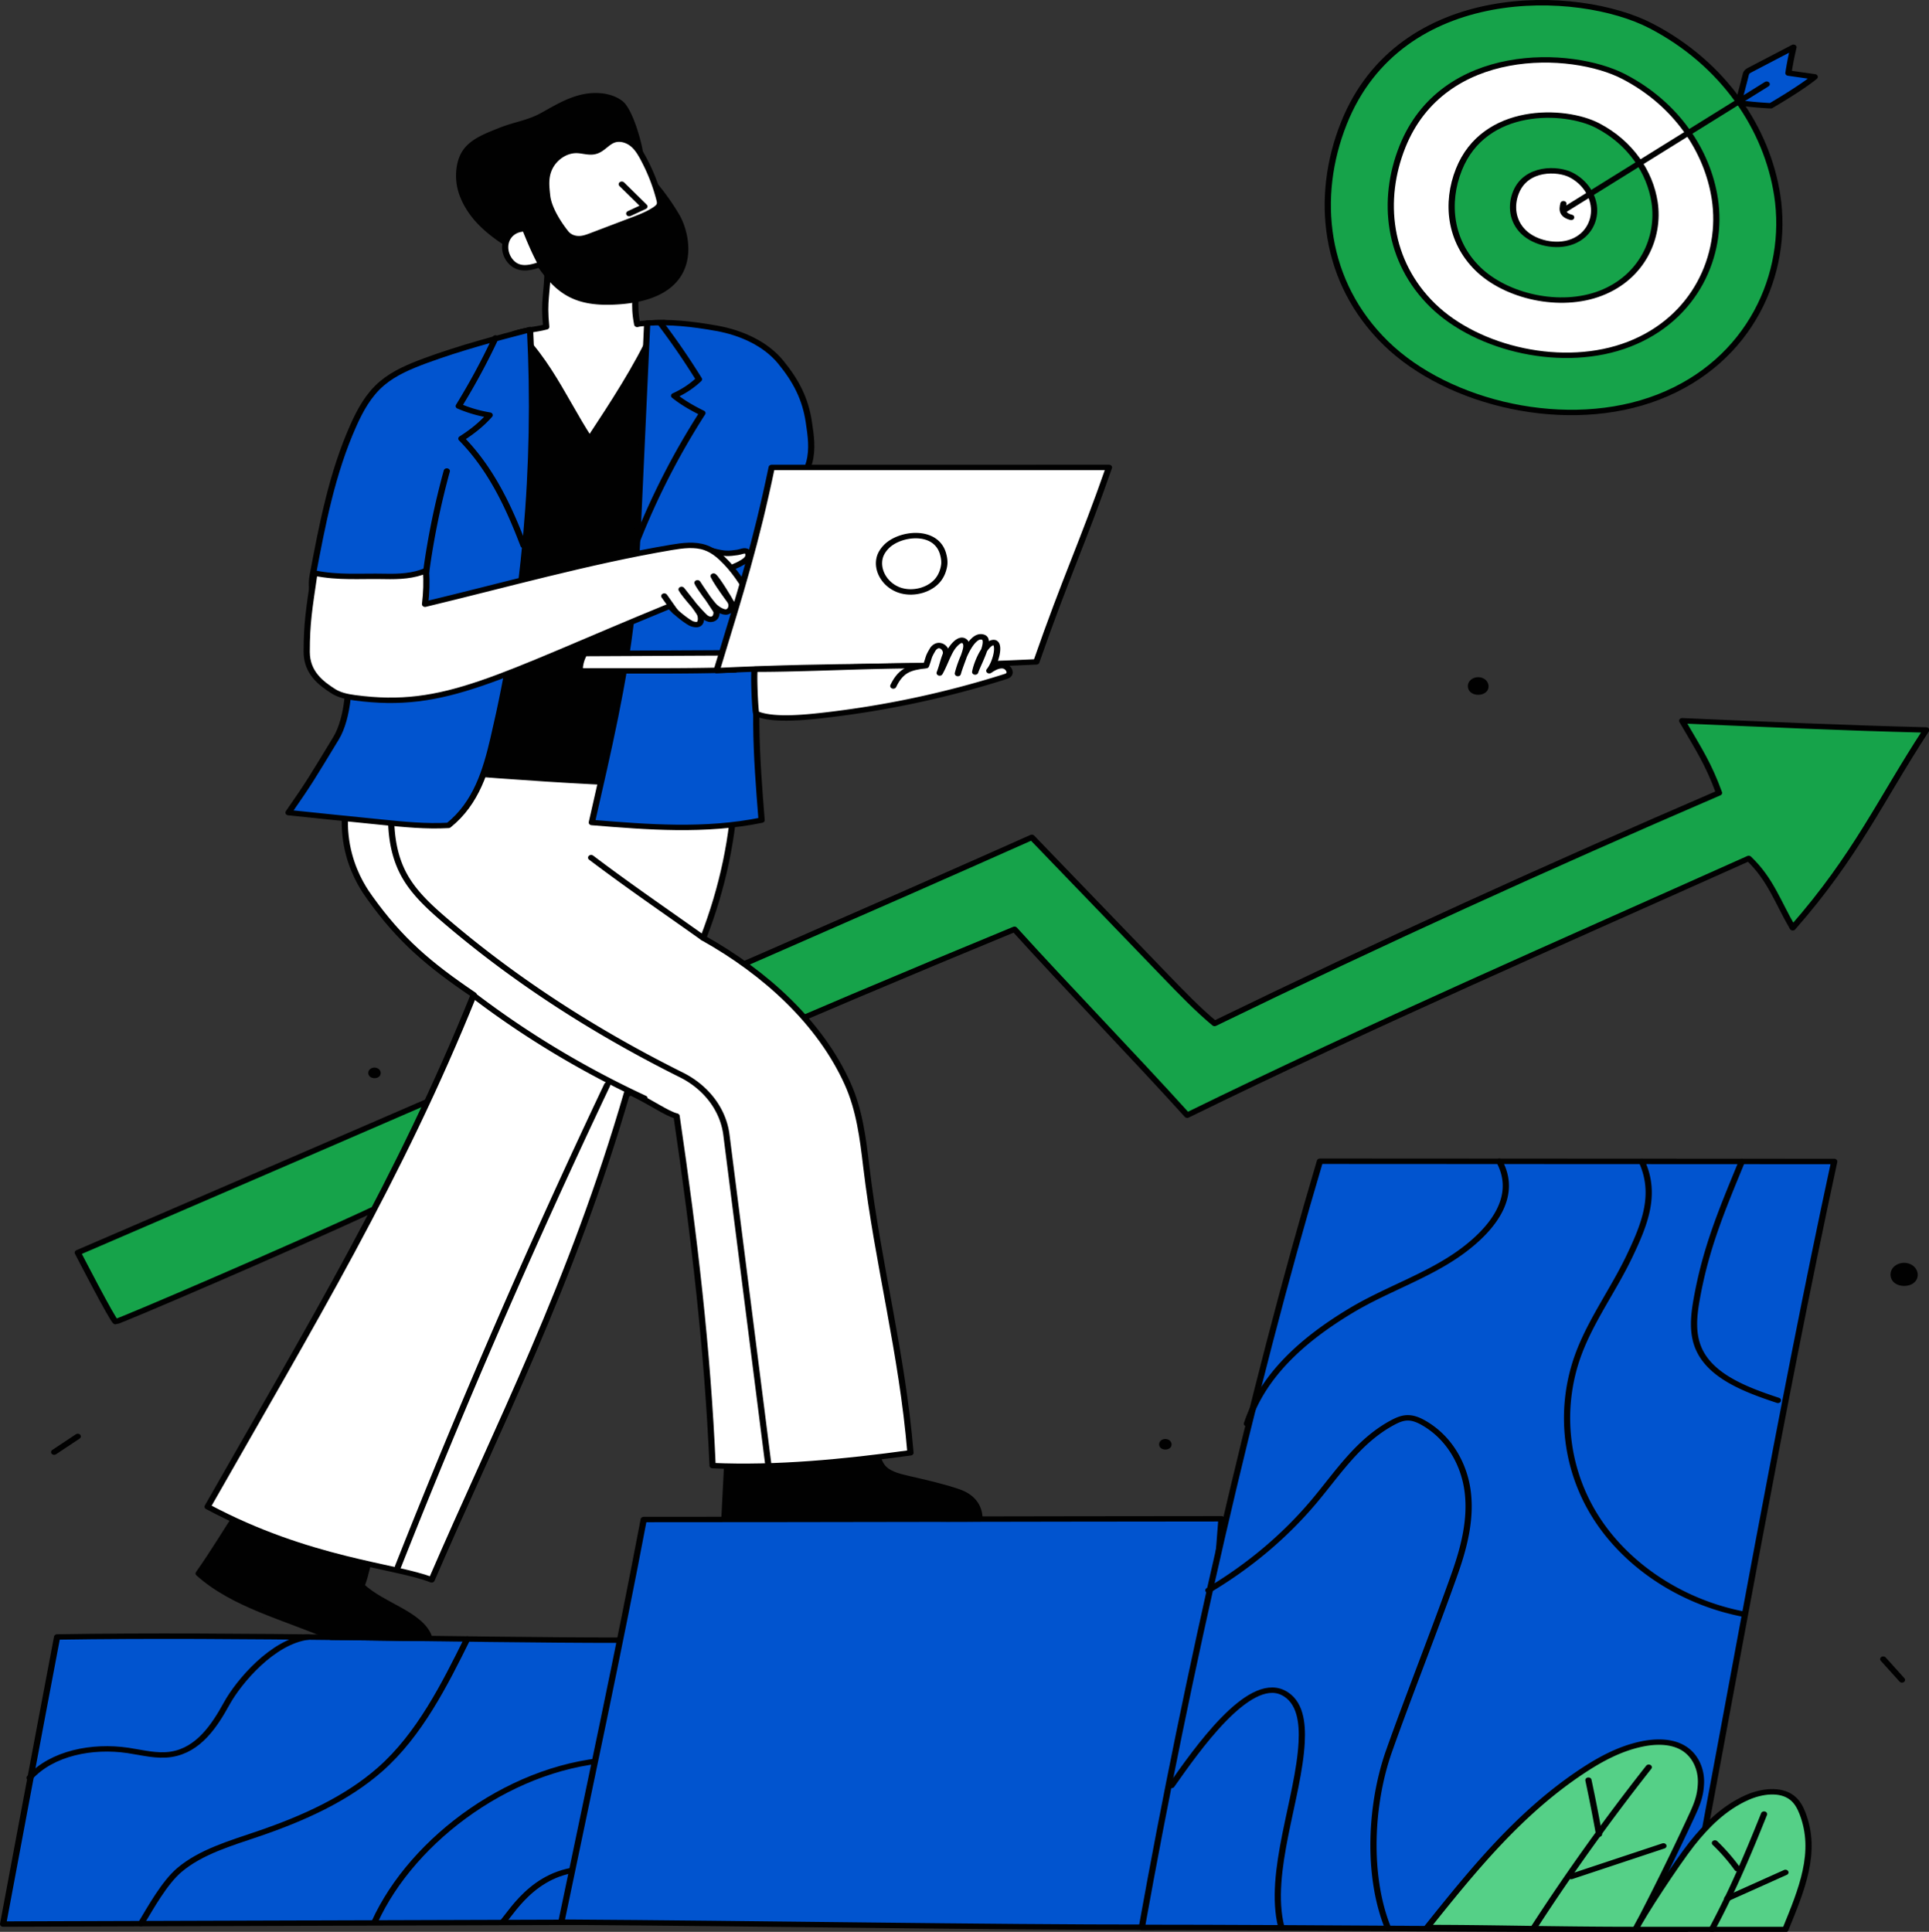 <svg xmlns="http://www.w3.org/2000/svg" width="534.636" height="535.442" fill="none"><rect width="100%" height="100%" fill="#333333" stroke="none"/><g clip-path="url(#a)" transform="scale(1.147 1)"><path fill="#0154cf" stroke="#010101" stroke-linecap="round" stroke-linejoin="round" stroke-width="1.5" d="M140.106 532.797.75 533.293s8.901-54.603 13.047-79.574c44.444-.811 96.949.894 136.115.894 3.81 2.589-9.807 78.184-9.807 78.184z"/><path stroke="#010101" stroke-linecap="round" stroke-linejoin="round" stroke-width="1.5" d="M7.148 492.756c5.41-6.859 15.17-9.056 23.781-7.586 3.461.591 6.956 1.693 10.413 1.081 6.64-1.176 10.507-7.972 13.424-14.051s11.122-17.258 19.713-18.461m-40.404 79.435c2.309-4.413 5.677-11.364 9.246-14.838 5.196-5.057 12.35-7.422 19.103-10.064 10.741-4.202 21.253-9.609 29.379-17.795 9.582-9.652 15.691-23.71 21.088-36.194M90.496 532.8c9.196-23.292 33.929-44.212 58.954-45.14m-28.02 45.14c2.601-3.294 8.699-15.936 22.611-14.686"/><path fill="#0154cf" stroke="#010101" stroke-linecap="round" stroke-linejoin="round" stroke-width="1.5" d="M278.739 534.175c-39.721.024-95.964-1.075-143.108-1.407 6.712-36.958 14.05-76.03 19.914-111.603 44.005 0 93.244-.176 139.604-.204-2.217 35.618-7.535 76.951-16.411 113.214z"/><path fill="#16a34a" stroke="#010101" stroke-linecap="round" stroke-linejoin="round" stroke-width="1.5" d="M18.79 347.197s161.526-79.759 230.537-115.104l31.998 38.079c4.063 4.836 8.127 9.671 12.159 13.502 39.923-22.27 80.473-43.419 121.898-63.905-2.559-8.041-4.784-11.87-8.909-19.991 21.149 1.022 36.829 1.898 58.976 2.55-11.159 19.566-16.818 34.632-32.256 54.826-3.659-7.197-5.318-13.393-10.644-19.22-44.596 22.927-91.455 46.313-135.673 71.165-13.363-16.939-29.22-35.653-41.741-51.526-51.844 24.521-104.047 50.394-154.6 77.477-20.138 10.789-62.08 31.392-62.577 31.288-.619-.13-9.167-19.142-9.167-19.142z"/><path fill="#0154cf" stroke="#010101" stroke-linecap="round" stroke-linejoin="round" stroke-width="1.5" d="M407.429 534.787c11.373-68.241 22.971-144.873 35.792-212.857-45.745 0-89.478-.071-124.278-.071-16.601 64.022-32.136 142.633-43.034 212.356 39.023 0 89.952.676 131.52.572"/><path stroke="#010101" stroke-linecap="round" stroke-linejoin="round" stroke-width="1.5" d="M301.31 394.614c3.852-13.516 13.658-23.46 25.24-31.421 8.588-5.904 18.654-9.589 26.631-16.296 7.976-6.707 13.566-15.625 9.089-25.037m34.444.051c3.625 9.085.755 17.307-3.003 26.338s-9.09 17.395-12.162 26.682c-4.851 14.671-3.58 31.32 3.712 44.944 7.292 13.623 20.568 23.97 35.63 27.421m0-125.371c-4.892 13.652-8.74 24.066-10.944 38.399-.705 4.583-1.102 9.421.619 13.727 3.022 7.56 11.432 11.201 19.045 14.088m-137.618 52.657a104.9 104.9 0 0 0 25.482-24.58c5.769-7.856 10.729-16.804 19.027-21.917 1.079-.665 2.254-1.27 3.521-1.316 1.451-.053 2.825.635 4.036 1.436 6.327 4.182 9.848 11.739 10.618 19.285s-.899 15.131-3.131 22.38c-4.525 14.694-11.382 34.598-15.909 49.291s-5.368 34.647-.21 49.13"/><path stroke="#010101" stroke-linecap="round" stroke-linejoin="round" stroke-width="1.5" d="M283.09 494.881c6.047-9.841 18.475-30.299 26.84-25.774 4.409 2.385 4.82 8.714 4.602 13.723-.67 15.39-8.236 36.172-4.94 51.219"/><path fill="#55d087" stroke="#010101" stroke-linecap="round" stroke-linejoin="round" stroke-width="1.5" d="M344.82 534.26c10.977-15.727 22.209-31.724 37.478-43.33 4.387-3.334 9.186-6.324 14.552-7.577 3.271-.764 6.934-.796 9.745 1.044 3.146 2.061 4.544 6.088 4.419 9.847s-1.028 6.084-2.439 9.57a758 758 0 0 1-13.344 30.982c-19.591 0-34.419-.536-50.411-.536"/><path fill="#55d087" stroke="#010101" stroke-linecap="round" stroke-linejoin="round" stroke-width="1.5" d="M408.784 511.11c3.547-5.144 7.788-10.033 13.351-12.878 3.453-1.766 8.047-2.521 10.925.078 1.226 1.107 1.943 2.666 2.474 4.23 3.671 10.81-.197 21.215-4.113 32.258l-36.191-.002c1.232-3.272 10.007-18.543 13.554-23.686"/><path stroke="#010101" stroke-linecap="round" stroke-linejoin="round" stroke-width="1.5" d="M426.26 502.817c-3.903 11.172-7.614 21.251-12.611 31.979m-15.25-44.97a600 600 0 0 0-27.625 44.222"/><path stroke="#010101" stroke-linecap="round" stroke-linejoin="round" stroke-width="1.5" d="M383.82 493.408a499 499 0 0 1 2.563 14.976m-6.711 11.731 22.271-8.481m12.447-.813a52 52 0 0 1 5.416 7.139m-2.439 8.253 14.055-7.231"/><path fill="#010101" stroke="#010101" stroke-linecap="round" stroke-linejoin="round" stroke-width="1.5" d="m175.78 404.38-.737 16.581c20.667-1.711 40.89.367 61.624 0 .028-2.751-1.199-5.955-5.119-7.497-3.894-1.532-8.338-2.653-12.382-3.73-2.285-.608-4.778-1.363-6.057-3.351-1.047-1.628-1.155-3.923-2.744-5.029-.934-.65-2.147-.699-3.285-.715-10.596-.15-21.203.488-31.301 3.74zM58.138 418.263c-3.348 5.885-6.476 11.895-10.139 17.861 8.541 8.776 20.758 12.09 31.993 17.685 7.645 0 14.694.311 23.77.311-1.727-6.744-11.549-9.155-16.39-14.585 1.416-4.578.581-2.905 1.997-7.483.136-.44.273-.906.166-1.353-.132-.551-.601-.947-1.054-1.288-4.42-3.326-9.731-5.208-14.951-7.04-4.52-1.587-9.041-3.174-15.392-4.109z"/><path fill="#fff" stroke="#010101" stroke-linecap="round" stroke-linejoin="round" stroke-width="1.5" d="M86.247 211.794c31.031 3.01 60.268 5.901 91.457 5.952-.491 14.094-3.004 28.117-7.773 42.239 15.191 9.76 28.285 23.587 34.892 40.391 2.866 7.291 3.701 15.195 4.51 22.987 2.822 27.196 8.643 51.392 10.673 79.303-16.137 2.55-32.393 4.339-47.816 3.558-1.233-32.328-4.384-63.082-8.701-96.883-2.475-.704-6.08-3.843-11.846-6.93-13.498 53.491-31.195 92.548-47.346 135.477-8.509-3.914-29.663-5.29-54.132-20.275 25.031-50.433 46.528-91.224 64.31-141.871-10.895-8.448-17.781-15.195-25.084-26.889-1.991-3.187-10.475-16.672-3.145-37.058Zm46.078-137.87c-.035 7.74-1.033 8.966-.344 16.676-2.698.816-5.188.864-7.76 1.899-.285 7.225-.167 15.76 1.93 22.68s6.601 13.425 13.207 16.365c3.255 1.448 7.291 1.892 10.22-.138 2.077-1.44 3.233-3.85 4.176-6.195 4.381-10.894 7.467-24.11 6.757-35.79-2.055 0-5.825.16-6.536.49-1.026-6.078-.031-7.512-.325-14.867-5.701-.57-11.357-1.58-21.326-1.121z"/><path fill="#010101" stroke="#010101" stroke-linecap="round" stroke-linejoin="round" stroke-width="1.5" d="M154.834 43.982c-.32-4.191-2.717-13.481-4.967-15.444-2.588-2.258-6.477-2.438-9.759-1.423s-6.137 3.04-9.041 4.873c-3.349 2.114-6.588 2.509-10.185 4.167-3.081 1.42-6.435 2.826-8.257 5.688-.82 1.289-1.261 2.789-1.489 4.299a17.2 17.2 0 0 0 .693 7.975c1.844 5.506 5.557 9.662 10.937 13.585 2.379 1.051 4.603 2.453 7.05 4.551 4.886 8.471 9.093 11.863 18.359 11.442 21.765-.989 18.004-18.537 15.343-23.766-1.438-2.825-3.094-5.54-5.16-8.462-2.135.169-4.483.28-6.195-1.007-1.408-1.058-2.077-2.961-1.78-4.696s1.495-3.261 4.451-1.781z"/><path fill="#fff" stroke="#010101" stroke-linecap="round" stroke-linejoin="round" stroke-width="1.5" d="M136.697 64.525c-1.433-2.04-4.125-6.505-4.488-10.244-.277-2.86-.517-5.351.669-7.966s3.803-4.756 6.671-4.611c1.386.07 2.783.649 4.125.295 1.857-.49 2.902-2.574 4.708-3.227 1.474-.532 3.171.037 4.354 1.066s1.942 2.45 2.615 3.866a55 55 0 0 1 4.004 11.642c.096.43.186.882.076 1.31-.14.542-.576.95-1.015 1.298-1.682 1.33-3.673 2.203-5.639 3.06l-9.805 4.275c-.975.425-1.983.857-3.046.865s-2.363-.394-3.231-1.628zm-5.926 8.692c-1.824.728-3.895 1.447-5.688.647-.997-.445-1.756-1.317-2.261-2.285-.826-1.585-1.021-3.524-.363-5.185s2.215-2.977 4.445-2.966c1.157 3.334 2.374 6.648 3.867 9.789"/><path stroke="#010101" stroke-linecap="round" stroke-linejoin="round" stroke-width="1.5" d="M114.792 276.208a219.7 219.7 0 0 0 40.928 28.175m-12.882-66.664c9.502 8.219 17.357 14.326 27.094 22.266M96.141 434.338a2375 2375 0 0 1 50.578-133.644"/><path fill="#010101" stroke="#010101" stroke-linecap="round" stroke-linejoin="round" stroke-width="1.5" d="M126.588 93.77c4.484 5.6 7.718 12.076 10.918 18.498 1.59 3.191 3.18 6.381 4.965 9.5 5.705-9.942 11.399-19.89 15.414-29.919 3.261 4.381 4.578 9.881 5.562 15.253 6.627 36.146 1.622 73.293-4.958 110.464-17.533-1.432-49.457-3.486-53.51-3.974 1.892-38.097 2.149-73.859 15.755-109.494 1.78-4.661 3.774-9.289 5.854-10.328"/><path stroke="#010101" stroke-linecap="round" stroke-linejoin="round" stroke-width="1.5" d="M95.106 214.658c-.813 9.594-1.525 19.755 2.792 28.361 2.347 4.68 6.025 8.542 9.761 12.209 16.954 16.644 36.27 30.878 56.956 42.689a21.93 21.93 0 0 1 10.914 16.629l10.189 91.992"/><path fill="#0154cf" stroke="#010101" stroke-linecap="round" stroke-linejoin="round" stroke-width="1.5" d="M75.555 159.535c2.314-14.097 4.66-28.315 9.84-41.628 1.646-4.227 3.639-8.445 6.88-11.616 2.966-2.9 6.788-4.744 10.61-6.355 8.434-3.556 17.215-6.226 25.188-8.585 1.717 37.969-1.21 76.154-8.84 113.388-1.781 8.689-4.094 17.837-10.86 24.035-5.376.352-10.763-.268-16.114-.887-7.594-.878-15.188-1.756-22.546-2.654 5.229-8.64 5.589-9.482 11.507-20.64 2.828-5.331 3.74-16.243 2.328-22.11-2.242-9.316-9.432-14.179-7.993-22.948m80.83-69.975c-.685 16.949-1.431 35.898-2.115 52.847-.368 9.103-.736 18.211-1.58 27.283-1.797 19.321-5.739 38.37-9.688 58.287 13.573 1.278 27.388 2.545 41.03-.654-1.225-17.643-2.439-35.504.717-52.906 1.42-7.83 3.714-15.488 4.944-23.35.798-5.101 1.159-10.328 2.929-15.178.945-2.59 2.285-5.045 2.924-7.727.872-3.659.385-7.488-.106-11.217-.842-6.398-3.044-11.333-6.794-16.584-3.58-5.014-9.4-8.124-15.435-9.361s-11.344-1.889-16.826-1.44"/><path fill="#fff" d="M172.018 152.614c3.132.986 4.066.846 6.232.488.813-.135 1.791-.775 2.333-.154.384.44.367 1.128.1 1.647s-.738.902-1.217 1.236c-.658.459-1.357.859-2.086 1.194"/><path stroke="#010101" stroke-linecap="round" stroke-linejoin="round" stroke-width="1.5" d="M172.018 152.614c3.132.986 4.066.846 6.232.488.813-.135 1.791-.775 2.333-.154.384.44.367 1.128.1 1.647s-.738.902-1.217 1.236c-.658.459-1.357.859-2.086 1.194"/><path fill="#fff" stroke="#010101" stroke-linecap="round" stroke-linejoin="round" stroke-width="1.5" d="M75.979 158.837c5.928 1.378 10.98.772 17.064.924 3.381.085 6.893-.091 9.904-1.632.185 3.065.101 6.147-.237 9.339 18.926-5.199 39.862-11.954 59.569-15.758 2.699-.521 5.572-.949 8.131.056 2.095.823 3.718 2.512 5.154 4.246 5.247 6.336 9.09 16.76 7.387 17.452-1.504 1.005-3.17-1.11-4.281-3.206-1.044-1.969-5.111-7.852-6.245-10.586.748.648 3.876 6.438 4.209 7.369s.034 2.169-.887 2.531c-.889.349-2.369-.742-3.032-1.43-.779-.809-3.827-5.542-4.185-6.607.38.772 3.46 5.794 3.841 6.565.273.554.803 1.137.782 1.755s-.233 1.743-1.385 1.806c-.513.028-1.137-.347-1.491-.72-1.091-1.149-4.936-6.132-5.588-7.576.694 1.057 4.184 5.865 4.548 7.075.125.416.607 3.14-1.479 2.625-.279-.069-.554-.134-.797-.287-1.617-1.014-4.118-3.459-5.116-4.791-42.26 19.88-54.13 28.802-76.107 25.418-1.822-.281-3.683-.714-5.173-1.801-2.971-2.167-6.449-5.148-6.449-10.917 0-8.006.585-11.899 1.862-21.851z"/><path fill="#fff" d="m160.512 165.207 2.668 4.331z"/><path stroke="#010101" stroke-linecap="round" stroke-linejoin="round" stroke-width="1.5" d="m160.512 165.207 2.668 4.331"/><path fill="#fff" d="M107.966 130.554a242 242 0 0 0-4.988 27.955z"/><path stroke="#010101" stroke-linecap="round" stroke-linejoin="round" stroke-width="1.5" d="M107.966 130.554a242 242 0 0 0-4.988 27.955m16.752-64.831a198 198 0 0 1-8.884 18.881 29.3 29.3 0 0 0 7.477 2.502c-1.872 2.439-4.155 4.562-6.839 6.514 7.214 8.439 11.52 19.043 15.008 29.584"/><path fill="#fff" stroke="#010101" stroke-linecap="round" stroke-linejoin="round" stroke-width="1.5" d="m175.435 180.948-34.237.191a10.5 10.5 0 0 0-1.074 3.62c-.034.317-.043.672.165.914.233.27.638.289.994.287 12.156-.065 24.211.138 36.359-.3.282-1.271-.617-4.196-2.207-4.712"/><path fill="#fff" stroke="#010101" stroke-linecap="round" stroke-linejoin="round" stroke-width="1.5" d="M250.416 183.454c7.206-23.724 11.191-32.95 17.555-53.901-29.808 0-56.754.011-81.506.011-3.805 20.947-7.375 34.053-13.298 56.311 31.955-1.718 42.542-.555 77.249-2.421"/><path fill="#fff" stroke="#010101" stroke-linecap="round" stroke-linejoin="round" stroke-width="1.5" d="M214.145 151.554c-.752.899-1.339 1.94-1.583 3.086-.764 3.583 1.367 7.562 4.772 8.913s7.684-.086 9.584-3.218c.654-1.078 1.04-2.305 1.218-3.553.151-1.056.014-2.119-.227-3.158-1.647-7.105-10.488-5.985-13.765-2.07zm-31.396 46.248c3.684 1.805 10.441 1.212 15.825.519a206.7 206.7 0 0 0 44.297-10.77c.239-.087.482-.177.681-.335.967-.769.056-2.506-1.169-2.671s-2.354.619-3.341 1.363c1.587-2.215 2.644-7.193 1.273-7.786-1.886-.456-4.156 4.986-4.68 8.14.732-2.478 3.995-9.021 1.861-9.671-2.807-1.027-5.387 6.967-6.045 10.09.389-1.749 1.527-4.748 1.916-6.497.2-.9.315-2.037-.446-2.558-1.095-.751-2.626 1.397-3.217 2.586-.965 1.939-1.679 4.379-2.644 6.318.646-1.926.793-3.103 1.439-5.029.347-1.034-.321-2.329-1.387-2.555-.718-.153-1.414.454-1.75 1.107-1.165 2.267-.765 1.869-1.597 4.44-14.898 0-28.532.99-41.351.99-.405 0 .047 12.179.334 12.32z"/><path fill="#010101" d="M460.504 350.049c-1.211-.164-2.493.422-3.161 1.445s-.69 2.432-.054 3.476c1.134 1.858 4.243 1.946 5.53.19s.354-4.75-2.315-5.111M90.677 295.913a1.52 1.52 0 0 0-1.445.661 1.52 1.52 0 0 0-.025 1.588c.518.849 1.939.889 2.527.087s.163-2.171-1.057-2.336M357.491 187.72a2.54 2.54 0 0 0-2.408 1.101 2.54 2.54 0 0 0-.041 2.647c.864 1.416 3.232 1.482 4.212.144s.269-3.618-1.763-3.893z"/><path stroke="#010101" stroke-linecap="round" stroke-linejoin="round" stroke-width="1.5" d="M159.813 89.913a204 204 0 0 1 9.082 15.214 21.4 21.4 0 0 1-6.002 4.563c2.124 1.97 4.602 3.556 6.838 4.809a216.7 216.7 0 0 0-15.755 35.208"/><path fill="#fff" d="M223.47 184.517c-1.586.248-3.228.517-4.562 1.41-1.462.978-2.373 2.587-3.05 4.21"/><path stroke="#010101" stroke-linecap="round" stroke-linejoin="round" stroke-width="1.5" d="M223.47 184.517c-1.586.248-3.228.517-4.562 1.41-1.462.978-2.373 2.587-3.05 4.21"/><path fill="#fff" d="m150.239 51.06 5.475 6.174-3.665 1.958"/><path stroke="#010101" stroke-linecap="round" stroke-linejoin="round" stroke-width="1.5" d="m150.239 51.06 5.475 6.174-3.665 1.958"/><path fill="#16a34a" stroke="#010101" stroke-linecap="round" stroke-linejoin="round" stroke-width="1.5" d="M324.717 34.21c-7.091 20.432-4.876 44.081 10.189 60.946 15.066 16.866 43.925 24.655 65.807 14.912 22.254-9.909 31.611-34.293 28.745-55.851-2.448-18.42-12.875-36.516-30.488-47.021-17.612-10.505-60.611-12.298-74.254 27.013Z"/><path fill="#fff" stroke="#010101" stroke-linecap="round" stroke-linejoin="round" stroke-width="1.5" d="M338.859 40.719c-5.112 14.73-3.516 31.78 7.346 43.939s31.668 17.775 47.443 10.751c16.044-7.144 22.789-24.723 20.724-40.265-1.765-13.28-9.282-26.326-21.98-33.9s-43.697-8.866-53.533 19.475"/><path fill="#16a34a" stroke="#010101" stroke-linecap="round" stroke-linejoin="round" stroke-width="1.5" d="M352.516 47.008c-3.201 9.225-2.202 19.902 4.601 27.517 6.802 7.615 19.832 11.132 29.712 6.733 10.048-4.474 14.272-15.483 12.978-25.217-1.105-8.317-5.813-16.487-13.765-21.23s-27.366-5.552-33.526 12.197"/><path fill="#fff" stroke="#010101" stroke-linecap="round" stroke-linejoin="round" stroke-width="1.5" d="M366.297 53.35c-1.273 3.67-.876 7.918 1.83 10.946s7.889 4.428 11.818 2.678c3.997-1.78 5.677-6.16 5.162-10.03-.44-3.308-2.312-6.558-5.475-8.445s-10.885-2.21-13.335 4.85z"/><path fill="#0154cf" stroke="#010101" stroke-linecap="round" stroke-linejoin="round" stroke-width="1.5" d="M420.116 28.406c.441-2.089 1.218-5.353 1.659-7.442.072-.34.148-.691.351-.973.198-.275.497-.456.788-.631l10.454-6.26a100 100 0 0 0-1.217 7.152l6.352 1.047c-3.209 3.073-10.611 8.016-10.611 8.016s-5.552-.319-7.776-.909"/><path stroke="#010101" stroke-linecap="round" stroke-linejoin="round" stroke-width="1.5" d="m378.061 58.144 48.84-34.818m-49.125 33.137c-.169.85-.327 1.782.088 2.544.356.654 1.07 1.038 1.787 1.239M455.06 459.86l4.533 5.764M18.79 398.134l-5.704 4.345"/><path fill="#010101" d="M281.771 398.857a1.52 1.52 0 0 0-1.445.661 1.52 1.52 0 0 0-.025 1.588c.518.849 1.939.889 2.527.087s.162-2.171-1.058-2.336z"/></g><defs><clipPath id="a"><path fill="#fff" d="M0 0h466.199v535.548H0z"/></clipPath></defs></svg>
